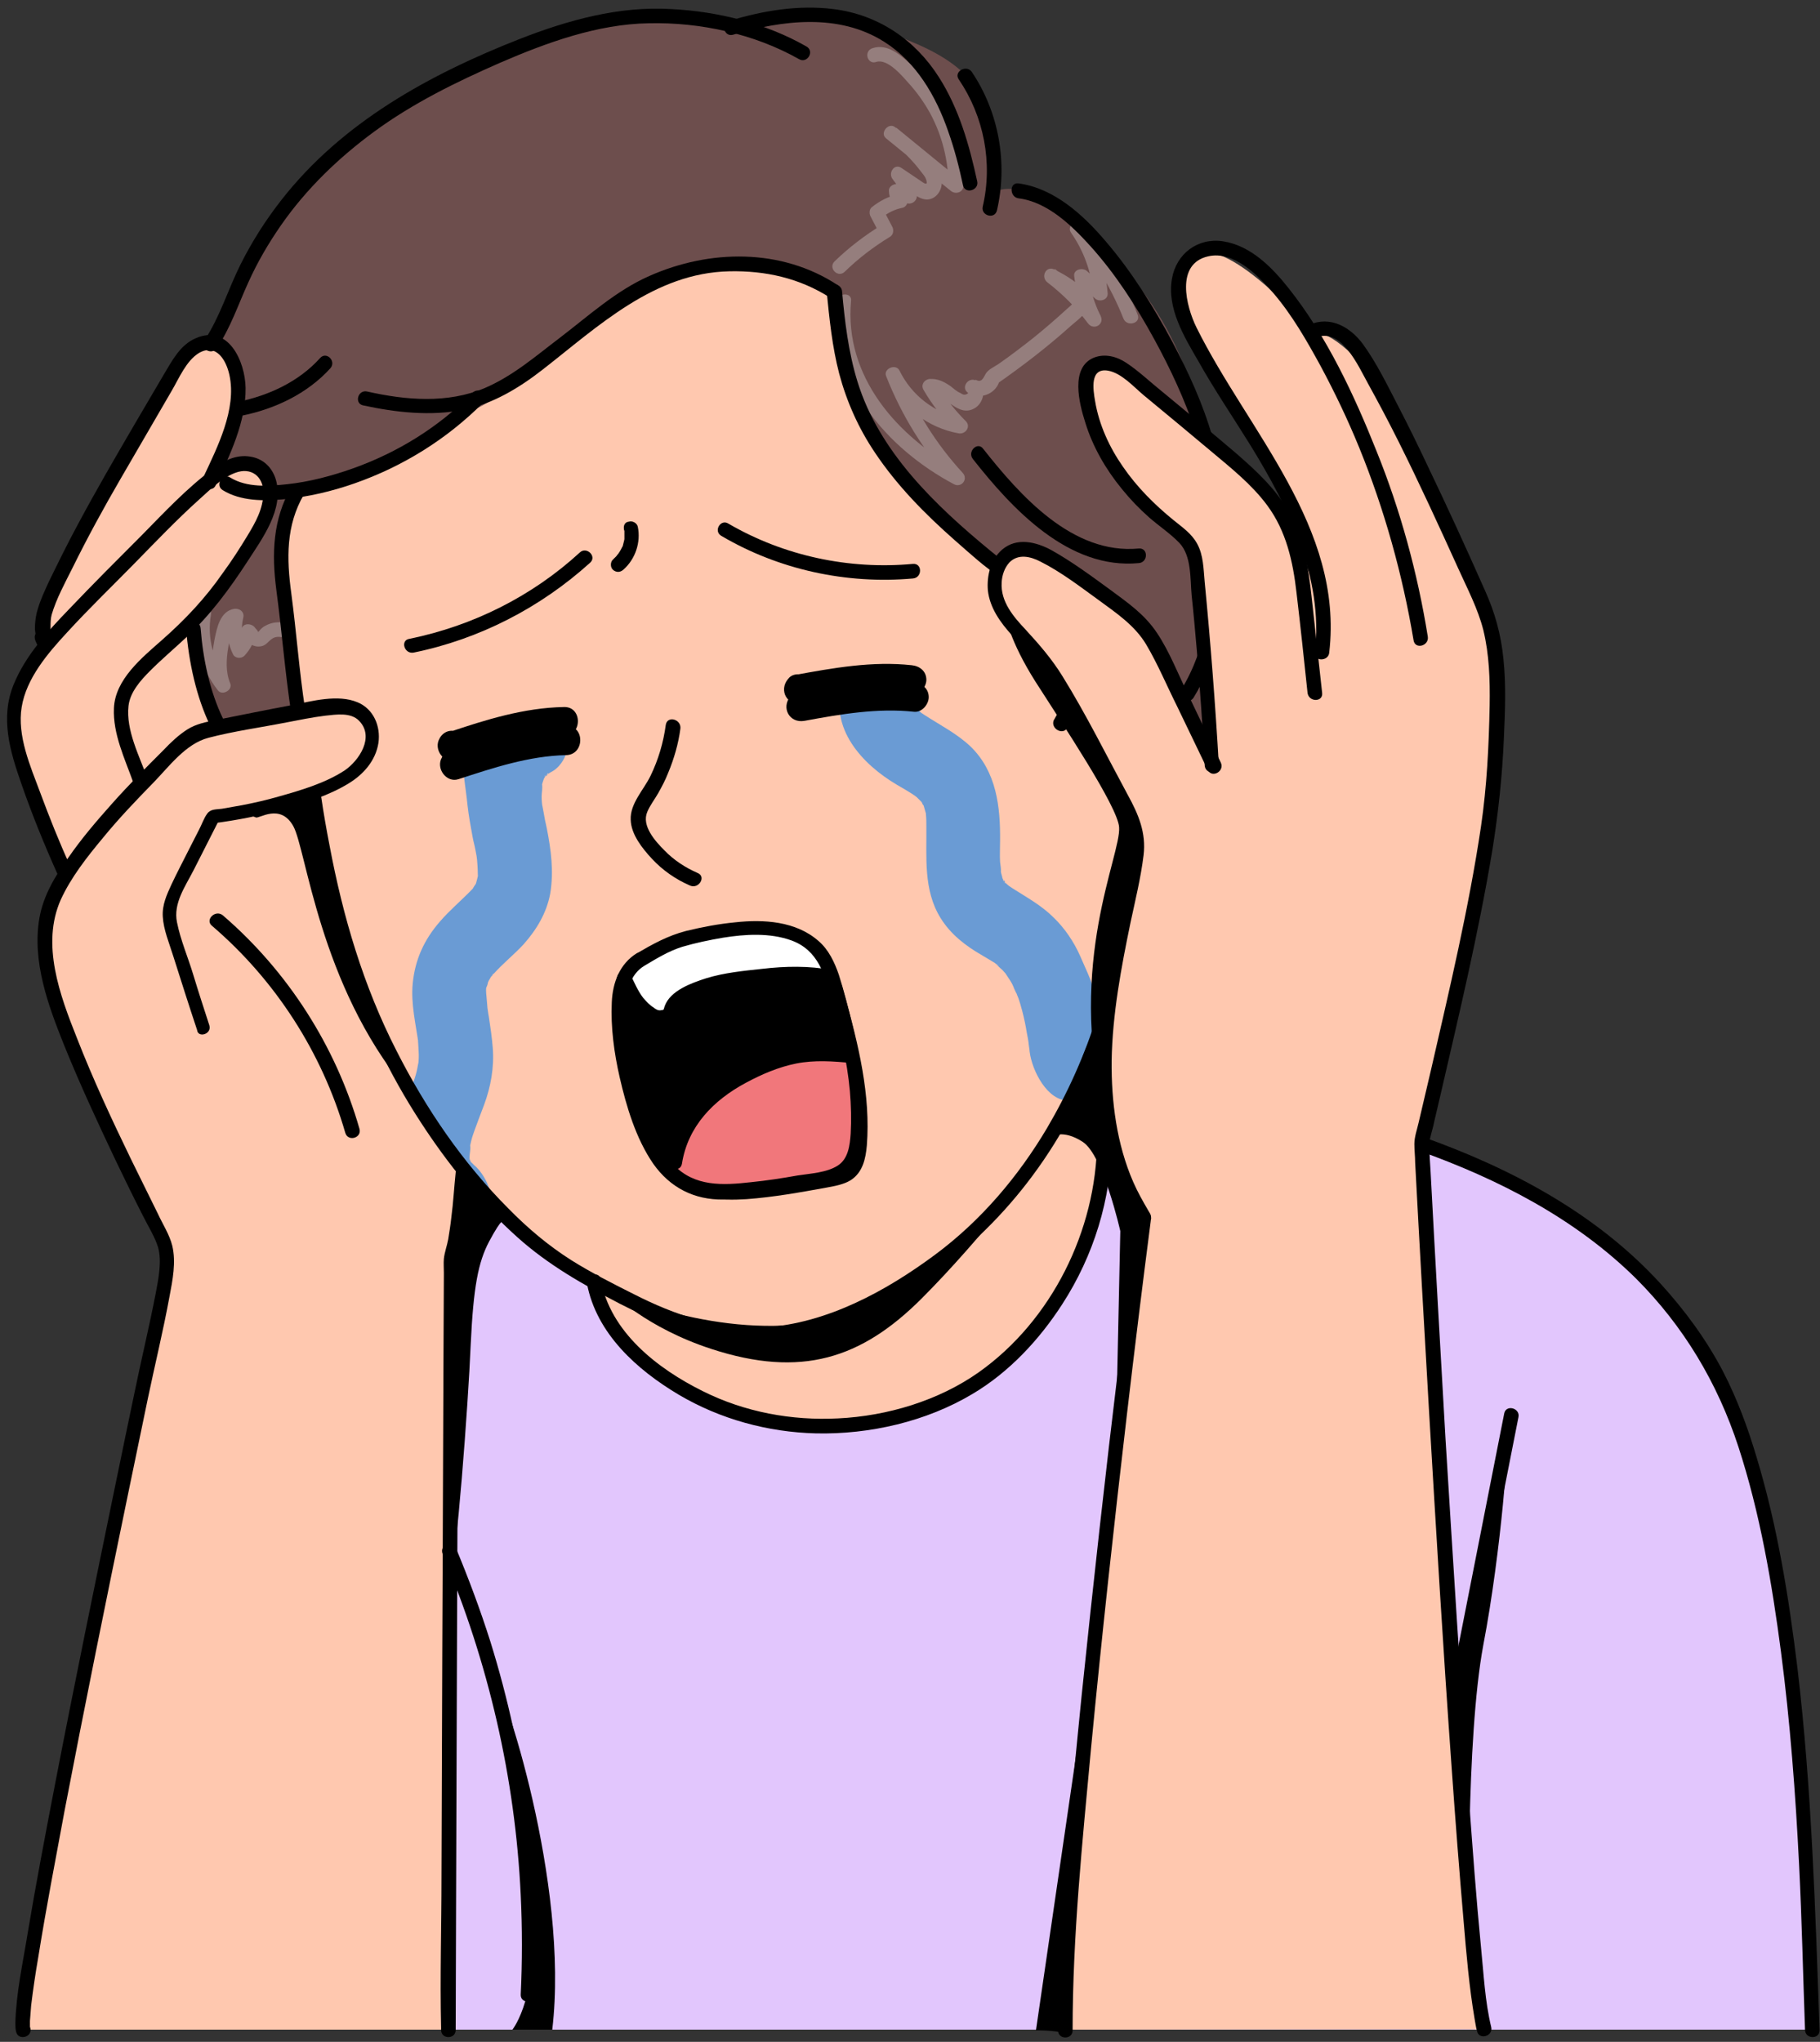 <?xml version="1.0" encoding="UTF-8"?>
<!DOCTYPE svg PUBLIC '-//W3C//DTD SVG 1.0//EN'
          'http://www.w3.org/TR/2001/REC-SVG-20010904/DTD/svg10.dtd'>
<svg height="517.8" preserveAspectRatio="xMidYMid meet" version="1.0" viewBox="-1.7 -1.9 461.7 517.8" width="461.7" xmlns="http://www.w3.org/2000/svg" xmlns:xlink="http://www.w3.org/1999/xlink" zoomAndPan="magnify"
><rect x="-1.7" y="-1.9" width="461.7" height="517.8" fill="#333333" stroke="none"/><g id="change1_1"
  ><path d="M14.1,512.8c0,0,28.2-182.3,61.4-213.7c33.2-31.4,257.2-17.2,292.7-7.3c35.5,9.8,63.8,49.5,67.8,59.2 c4,9.7,11,29.3,16.5,70.3c5.6,41,5.6,91.5,5.6,91.5L14.1,512.8L14.1,512.8z" fill="#e2c6fd"
  /></g
  ><g id="change2_1"
  ><path d="M78,210.2c0,0-20.5,4.2-30.6-33.5c0,0-6-70.7-3.8-74.1L36.5,99c0,0,16.5-9.1,20.7-24.3 c4.2-15.3,19.8-38.6,56.2-57.3c36.4-18.7,56.9-17.9,71.5-12.5c0,0,13.6-6.8,34.8,0.2c21.1,7,33.3,13.5,31.5,41.5 c0,0,6.5-4.3,22.6,10.1s30.7,32.6,32.6,74.6c1.8,41.9-3.5,66.9-3.5,66.9S129.8,269.5,78,210.2L78,210.2z" fill="#6d4e4d"
  /></g
  ><g id="change3_1"
  ><path d="M3.9,512.8c0,0,24.9-137.2,25-137s12.2-51,11.3-60.2s-20.8-44.8-22.8-49.8s-10.7-23-7.8-32.6s4.9-13,4.9-13 s-9.6-21.1-11.2-30.7c-1.6-9.6,0.3-20.5,6.6-27.6c0,0-3.9-2,1.8-13.5s30.5-52.8,30.5-52.8S46,84.1,52,84.9s9.9,13.4,6.7,19.7 c-3.2,6.3-7,15.8-7,15.8s8.3-6.1,10.5-4.8s7.9,4,2.6,15.1s-19.2,27.7-19.2,27.7l7.8,24.1c0,0,18.5-5.4,28.7-5.2 c10.2,0.2,13.1,3.7,8.8,12.1s-15.4,10.2-15.4,10.2s9.7,43.3,15.4,53.9s24.8,41.9,24.8,41.9s2,10.8-3,21.8l-0.6,195.6H3.9z" fill="#ffc8af"
  /></g
  ><g
  ><g id="change3_3"
    ><path d="M73.8,122.5c-1.9,0.2-5.3,8.8-3.2,27.5s12,80,23.1,108.2c11.1,28.2,34.4,55.4,56.8,65.5c0,0,0.7,26.4,50.7,36 s76.6-46.5,77-64.4c0.5-17.9,0.5-33.7,0.5-33.7l3.6-16.6c0,0,19.4-15.2,21.7-34.9c2.3-19.8,2.3-33.7-12.8-39.2s-12.7-3.6-12.7-3.6 s-6.8-14.5-30.5-28.2s-33.9-40.9-35.3-48.1c-1.4-7.2-2.8-19.1-2.8-19.1s-27.4-21.5-63.6,9.5s-30.7,18.7-30.7,18.7 S105.7,118.3,73.8,122.5L73.8,122.5z" fill="#ffc8af"
    /></g
    ><g id="change4_1"
    ><path d="M122.6,184.1c-9,4.3-6.6,9-5.7,18.2c0.3,2.7,0.8,5.4,1.3,8.1c0.2,1.1,0.5,2.1,0.7,3.2c0.1,0.5,0.2,1.1,0.3,1.6 c0.1,0.7,0.3,2.4,0.1,0.7c0.1,1.2,0.2,2.4,0.2,3.6c0,0.6,0.1,2.3,0.1,0.2c0,0.4-0.2,1.1-0.3,1.5s-0.3,1.2-0.5,1.5 c1-1.3,0.4-0.9,0.1-0.3c-0.2,0.3-0.5,0.7-0.7,1.1c-0.9,1.7,1.1-1.2-0.1,0.1c-2.7,2.8-5.7,5.3-8.2,8.2c-4,4.6-6.3,9.6-6.9,15.7 c-0.5,5.2,0.8,10.4,1.5,15.5c-0.3-2-0.1-0.5-0.1-0.1c0,0.6,0.1,1.3,0.1,1.9c0.1,1.2,0,2.3-0.1,3.5c0.2-2-0.2,0.8-0.4,1.5 c-0.3,1.3-0.8,2.6-1.2,3.8c-2,5.3,3.3,7,5.9,12.2c1.6,3.2,4.7,7.6,9.6,11.7c3.7,3.1,1.2-0.4,4.1,4.1c1.4,2.2,0.1-4.8-3.9-8.1 c-0.3-0.3-0.6-0.6-0.9-0.9c-1.3-1.1,0.4,0.2,0.3,0.4c0-0.1-0.7-1-0.6-1.1c0.1-0.1,0.6,1.9,0.3,0.5c0,0.1-0.4-1.2-0.3-1.2 c0,0,0.1,2,0.1,0.5c0-0.8,0.4-2.7,0.1-3.3c0.1,0.2-0.4,2.2,0,0.5c0.1-0.4,0.2-0.9,0.3-1.3c0.2-1,0.6-2,0.9-2.9 c0.8-2.2,1.6-4.3,2.4-6.4c1.7-4.6,2.6-9.5,2.2-14.5c-0.2-2.6-0.6-5.3-1-7.9c-0.2-1-0.3-2.1-0.5-3.1c0.3,2,0.1,0.6,0.1,0.2 c-0.1-0.8-0.1-1.5-0.2-2.3s-0.2-2.3,0.1-3c-0.1,0.1-0.6,2.1,0.1,0.3c0.1-0.2,0.3-1.4,0.4-1.4c0.1,0-1.1,1.9-0.1,0.4 c0.2-0.4,0.4-0.7,0.6-1.1c0.2-0.3,0.6-0.8,0.7-1c-0.2,0.8-1,1.2,0,0.2c2.4-2.7,5.2-4.9,7.6-7.5c3.3-3.7,5.9-8,6.8-13 c0.9-5.6,0.2-10.9-0.9-16.5c-0.3-1.3-0.6-2.7-0.8-4c-0.1-0.5-0.2-1.1-0.3-1.6c-0.4-1.7,0.1,1.6,0,0.4c-0.1-0.9-0.2-1.9-0.2-2.8 c0-1,0.3-2.2,0.1-3.1c0,0.3-0.4,2.2-0.1,0.6c0.1-0.5,0.2-1,0.4-1.5c0.1-0.4,0.3-0.8,0.4-1.1c0.2-1-1,1.7-0.1,0.4 c-0.1,0.1,0.6-1,0.6-1c0,0-1.4,1.8,0,0.1c0.9-1,0,0.8-0.6,0.4c0.1,0,1.4-0.8,1.5-0.9c4.4-2.1,5.9-8.7,3.3-12.7 C138,176.5,127.3,181.9,122.6,184.1L122.6,184.1L122.6,184.1z" fill="#6a9bd4"
    /></g
    ><g id="change4_2"
    ><path d="M212,171.7c-3.4,11.1,5,20.2,13.8,25.4c1.6,0.9,3.1,1.8,4.6,2.8c0.3,0.2,1.4,1.2,0.5,0.3s0,0,0.1,0.2 c0.3,0.3,0.7,0.7,1,1c1.4,1.4-0.7-1.3,0.2,0.3c0.1,0.3,0.3,0.6,0.5,0.8c0.7,1-0.5-1.7-0.2-0.5c0.2,0.7,0.4,1.4,0.6,2.1 c0-0.1,0.3,1.2,0.2,1.2c0.1-0.1-0.2-2-0.1-0.6c0.1,1,0.1,2,0.1,2.9c0.1,7.9-0.8,16.2,3.6,23.3c2.6,4.2,6.4,7.1,10.6,9.5 c0.8,0.5,1.7,1,2.5,1.5c0.4,0.2,0.8,0.5,1.2,0.8c1.2,0.8-0.3,0-0.3-0.2c0,0.1,1.6,1.5,1.7,1.6c0.3,0.3,0.6,0.7,0.9,1 c0.8,0.8-1-1.5-0.1-0.1c0.5,0.8,1.1,1.6,1.6,2.5c0.4,0.7,0.8,2.1,1.3,2.7c-0.2-0.2-0.7-2-0.2-0.4c0.1,0.4,0.3,0.8,0.5,1.3 c0.4,1.1,0.7,2.2,1,3.3c0.5,1.9,0.9,3.8,1.2,5.7c0.2,1,0.4,2,0.5,3.1c0.1,0.5,0.1,0.9,0.2,1.4c0.3,2-0.2-1.9,0,0.2 c0.6,4.8,4.5,12.6,10,12.4c4.5-0.2,7.9-16.4,7.2-21.6c-1.1-8.4-1-7.3-4.4-15.1c-1.6-3.6-3.9-7-6.7-9.7c-3.1-3.1-6.8-5.1-10.4-7.4 c-0.3-0.2-0.6-0.4-0.9-0.6s-1.3-1.2-0.5-0.3c1.1,1.1-1-1.2-1.1-1.2c0.6-0.2,0.9,1.6,0.4,0.4c0,0.1-0.6-1.1-0.6-1.1 c0.1-0.1,0.7,2.3,0.2,0.5c-0.1-0.5-0.3-1-0.4-1.5c-0.1-0.4-0.2-0.8-0.2-1.2c-0.2-1,0.1,0.9,0.1,0.9c0.1-0.7-0.1-1.8-0.2-2.6 c-0.1-1.8,0-3.5,0-5.3c0.1-8.7-0.9-17.6-7.5-24c-3.5-3.3-7.7-5.4-11.7-8c-0.4-0.3-0.8-0.5-1.2-0.8c1,0.7,0.6,0.5-0.1-0.2 c-0.3-0.3-0.5-0.5-0.8-0.8c-1.6-1.5,0.7,1.4-0.4-0.4c-0.2-0.3-0.3-0.6-0.5-0.9c-0.3-0.6-0.2-0.4,0.2,0.6l-0.2-0.7l-0.1-0.7l0.2,1.1 c-0.2-1.8-0.5,1.7,0.1-0.2c1.4-4.6-0.8-4.7-5.6-5.8C219.3,169.8,213.6,166.8,212,171.7L212,171.7L212,171.7z" fill="#6a9bd4"
    /></g
  ></g
  ><g id="change5_2" opacity=".27"
  ><path d="M210.6,74.6c-1.9,20.4,12.6,37.2,29.7,46.3c1.9,1,3.7-1.3,2.2-2.9c-6.8-7.4-12.1-15.9-15.7-25.2l-3.4,1.4 c3.5,7.2,10.3,12.4,18.1,13.8c1.7,0.3,3.2-1.7,1.8-3.1c-2.9-2.9-5.3-6-7.4-9.5c-0.5,0.9-1.1,1.9-1.6,2.8c4-0.3,7.1,6.3,11.6,3.2 c2.2-1.6,2.7-5.4,0-6.8c-2.1-1-4,2-1.9,3.2c3.1,1.8,7.1,0.1,7.9-3.3l-0.9,1.1c6.6-4.6,13-9.5,19-14.9c2.2-1.9,5.8-4.3,4.1-7.6 c-1.4-2.9-5.4-5.2-8.2-6.6c-2.2-1.2-3.7,1.8-1.9,3.2c3.9,3,7.4,6.5,10.3,10.4c1.4,1.9,4.3,0.3,3.2-1.9c-1.6-3.2-2.6-6.5-3-10 c-1.1,0.4-2.1,0.9-3.2,1.3c1.6,1.4,3.2,2.8,4.8,4.3c1.1,1,3.3,0.4,3.2-1.3c-0.5-6.2-2.5-12.1-6.1-17.2c-1,0.8-2,1.5-2.9,2.2 c5.5,6.3,9.9,13.6,13,21.4c0.9,2.2,4.5,1.2,3.6-1c-3.3-8.4-8-16.2-14-23c-1.4-1.6-4.1,0.5-2.9,2.2c3.2,4.6,5.1,9.8,5.6,15.3 c1.1-0.4,2.1-0.9,3.2-1.3c-1.6-1.4-3.2-2.8-4.8-4.3c-1.1-0.9-3.4-0.4-3.2,1.3c0.5,4.2,1.6,8.1,3.5,11.9c1.1-0.6,2.1-1.2,3.2-1.9 c-3.3-4.5-7.2-8.4-11.6-11.8c-0.6,1.1-1.2,2.1-1.9,3.2c1.6,0.9,3.2,1.8,4.6,3c0.4,0.4,2.1,1.4,2.1,2c0,0.6-1.5,1.7-1.8,2 c-2.6,2.4-5.4,4.8-8.1,7c-2.9,2.3-5.9,4.6-8.9,6.7c-1.1,0.8-2.8,1.5-3.5,2.6c-0.6,1-1,2.5-2.6,1.6c-0.6,1.1-1.2,2.1-1.9,3.2 c0.1-0.2,0.1-0.1-0.1,0.3c-0.6,0.4-1.1,0.4-1.8-0.1c-1-0.4-1.8-1.2-2.6-1.8c-1.6-1.1-3.2-1.9-5.2-1.8c-1.4,0.1-2.4,1.5-1.6,2.8 c2.2,3.8,4.9,7.2,8,10.3l1.8-3.1c-7-1.3-12.8-5.8-15.9-12.1c-0.9-1.9-4.2-0.5-3.4,1.4c3.9,9.9,9.5,19,16.7,26.9l2.2-2.9 c-16-8.5-29.6-23.9-27.8-43.1C214.5,72.2,210.8,72.2,210.6,74.6L210.6,74.6L210.6,74.6z" fill="#fff"
  /></g
  ><g id="change5_4" opacity=".27"
  ><path d="M50.8,154.9l-0.6,0.6l-1.8-2.4c-1.2,7.2,0.7,14.4,5.2,20.1c1.1,1.4,3.8-0.1,3.1-1.8c-1.2-2.9-1-6.1-0.5-9.1 c0.2-1.4,0.5-2.8,0.9-4.2c0.3-0.9,0.6-1.7,1.6-1.9l-2.3-2.3c-0.9,3.4-0.5,7,1,10.1c0.5,1.1,2.1,1.2,2.9,0.4 c1.5-1.6,2.5-3.5,2.8-5.6c-1.1,0.1-2.3,0.3-3.4,0.4c1.1,1.7,2.9,3.4,5.2,2.7c1-0.3,1.5-1.2,2.4-1.8c0.7-0.5,1.6-0.6,2.5-0.4 c2.3,0.5,3.3-3.1,1-3.6c-1.8-0.4-3.6-0.2-5.2,0.7c-0.4,0.2-0.8,0.5-1.2,0.9c-0.2,0.2-0.5,0.7-0.7,0.7c0.4-0.1,0.1,0.1,0-0.2 c-0.1-0.3-0.5-0.6-0.7-0.9c-0.8-1.2-3.2-1.3-3.4,0.4c-0.2,1.5-0.8,2.8-1.8,4c1,0.1,2,0.2,2.9,0.4c-1.1-2.3-1.3-4.8-0.7-7.3 c0.4-1.5-0.9-2.5-2.3-2.3c-3.6,0.6-4.4,4.9-5,7.9c-0.7,3.9-1.2,8.1,0.3,11.9c1-0.6,2.1-1.2,3.1-1.8c-3.7-4.5-5.3-10.7-4.3-16.4 c0.2-1.3-0.5-2.2-1.8-2.4c-1.4-0.1-2.6,0.9-3,2.2C46.5,156.2,50.1,157.2,50.8,154.9L50.8,154.9L50.8,154.9z" fill="#fff"
  /></g
  ><g id="change5_1" opacity=".27"
  ><path d="M220.6,13.8c2.9-0.9,6.6,3.6,8.3,5.5c2.1,2.3,3.9,4.9,5.4,7.6c3,5.6,4.6,11.9,4.6,18.3 c1.1-0.4,2.1-0.9,3.2-1.3c-5.5-4.5-10.9-8.9-16.4-13.4l-2.2,2.9c3.2,2.3,6.1,5.1,8.5,8.3c0.4,0.5,1,1.2,1.2,1.8 c0.6,1.7-0.2,1.3-1.3,0.5c-1.6-1.1-3.3-2.2-4.9-3.3c-1.9-1.3-3.5,1.4-2.2,2.9c1.2,1.5,2,3,2.6,4.8l2.7-2.1 c-1.2-0.8-2.5-1.3-3.9-1.5c-1.1-0.2-2.5,0.5-2.4,1.8c0.1,1.6,0.6,2.6,1.7,3.8l0.8-3.1c-2.6,0.6-4.8,1.7-6.9,3.4 c-0.6,0.5-0.6,1.6-0.3,2.2c0.8,1.5,1.6,3.1,2.4,4.6l0.7-2.5c-4.4,2.7-8.5,5.8-12.2,9.4c-1.7,1.7,0.9,4.3,2.6,2.6 c3.5-3.4,7.3-6.3,11.4-8.8c0.9-0.5,1.1-1.6,0.7-2.5c-0.8-1.5-1.6-3.1-2.4-4.6l-0.3,2.2c1.6-1.3,3.3-2.1,5.2-2.5 c1.4-0.3,1.8-2.2,0.8-3.1l-0.6-1.1c-0.8,0.6-1.6,1.2-2.4,1.8c1.1,0.2,2.1,0.5,3.1,1.1c1.3,0.8,3.2-0.6,2.7-2.1 c-0.8-2.4-1.9-4.5-3.5-6.4L225,44c1.5,1,3.1,2,4.6,3c1.2,0.8,2.4,1.7,3.9,1.7c2.3-0.1,3.8-2.3,3.7-4.5c-0.2-2.8-2.6-5.2-4.4-7.2 c-2.2-2.5-4.8-4.7-7.5-6.7c-1.7-1.2-3.9,1.6-2.2,2.9c5.5,4.5,10.9,8.9,16.4,13.3c1.2,1,3.2,0.4,3.2-1.3c0-7.8-2.1-15.4-6.2-22 c-2-3.2-4.4-6.2-7.2-8.8c-2.6-2.4-5.9-5.3-9.6-4.1C217.3,11,218.3,14.6,220.6,13.8L220.6,13.8L220.6,13.8z" fill="#fff"
  /></g
  ><g id="change6_1"
  ><path d="M261.1,513l15.9-108.9c0,0-6.5,111.8-7.5,110.3S261.1,513,261.1,513L261.1,513z"
  /></g
  ><g id="change6_2"
  ><path d="M253.4,154.4c0,0,1,6.2,7.6,16.6c6.7,10.5,20.9,31.7,21.2,36.9c0.5,7.1-13.2,34.2-3.9,72c0,0-0.7-43.4,8.8-68 c0,0-0.9-8.1-7.4-16.5c-6.5-8.5-15.9-28.9-15.9-28.9L253.4,154.4L253.4,154.4z"
  /></g
  ><g id="change6_3"
  ><path d="M82.2,224.2c-4.2-14-4-24.5-4-24.5l-18.5,4.3l3.5,1.4c0.8,0.4,6.2-3.7,9.5,2.2s6.6,40.1,28.5,66.6 C101.2,274.2,86.4,238.1,82.2,224.2L82.2,224.2z"
  /></g
  ><g id="change6_4"
  ><path d="M123.6,423.9c2,0.4,19.2,51.7,14.8,88.9h-10.1c0,0,7.3-9.1,4.3-30.9C129.7,460.1,123.6,423.9,123.6,423.9z"
  /></g
  ><g id="change6_5"
  ><path d="M366.8,435.6c0,0,12-64.5,13.3-69.7s-0.9,25.3-5.5,49.3c-4.5,24-3.6,73-3.6,73L366.8,435.6L366.8,435.6z"
  /></g
  ><g id="change6_6"
  ><path d="M153.6,326c0,0,8.6,8.8,25.2,14.2c22.7,7.4,38,2.5,53.3-12.8s30.2-35.1,30.2-35.1s-15.5,24.9-41,36.4S167.6,331.4,153.6,326 L153.6,326z"
  /></g
  ><g id="change6_7"
  ><path d="M112.6,396.4c1.4-1,4.5-42.4,5.1-57.2c0.7-14.8,1.9-21,4.7-26.3c3.5-6.5,3.5-4.9,3.5-4.9l-9.9-14.6c0,0-3.3,17.8-3.3,23.8 L112.6,396.4L112.6,396.4z"
  /></g
  ><g id="change6_8"
  ><path d="M273.8,263.9l-8.8,22.5c0,0,2.8-2.1,8,1.3c5.2,3.4,9.5,22.6,9.5,22.6l-1.2,55.9l7.3-59.6c0,0-9.2-16.9-10.1-32.2 s0.2-20.9,0.2-20.9L273.8,263.9L273.8,263.9z"
  /></g
  ><g
  ><g id="change6_25"
    ><path d="M269.1,182.6c3.9-7.4,12.1-12.6,20.6-9.5c8.4,3,11.3,14.4,12.5,22.3c2.7,17.6-4.6,35.6-18.6,46.5c-1.4,1.1-3.7,2-4.3,3.7 c-0.2,0.6-0.3,1.2-0.4,1.8c-0.6,2.8-1.4,5.6-2.3,8.3c-3.1,9.9-7.4,19.5-12.7,28.5c-7.3,12.3-16.8,23.5-28.4,32.1 c-12.4,9.2-27.4,17.4-43.1,18.4c-11.8,0.7-22.9-3.1-33.3-8.4c-5.4-2.7-10.9-5.5-16-8.7c-5.8-3.7-11-8.1-15.8-13 c-11.6-11.6-21-25.4-28.4-40c-8.4-16.4-13.6-34-17-52.1c-0.8-4.1-1.5-8.1-2.1-12.2c-0.3-2.4-3.9-1.4-3.6,1 c4.1,28.9,12.8,56.9,28.9,81.5c6.9,10.6,15,20.6,24.5,29.1c7.8,7,16.7,12,25.9,16.8c8.4,4.3,17.2,8,26.6,9.3 c10.8,1.5,21.6-0.7,31.6-4.9c23.1-9.7,41.9-27.1,54.3-48.7c4.4-7.6,8-15.7,10.9-24c1.4-4.2,3.3-8.9,3.8-13.3c0-0.2,0.1-0.4,0.1-0.7 l-0.9,1.1c13.4-8.9,22.4-23.3,24-39.3c0.9-8.6-0.4-17.5-3.6-25.5c-3-7.5-8-13.4-16.5-14.1c-8.6-0.8-16.3,4.8-20.2,12.2 C264.8,182.9,268,184.7,269.1,182.6L269.1,182.6L269.1,182.6z"
    /></g
    ><g id="change6_26"
    ><path d="M75.7,178c-1.5-9.8-2.2-19.6-3.5-29.4c-1.2-8.8-1.4-17.2,3.2-25.1c1.2-2.1-2-3.9-3.2-1.9c-4.7,8.2-5,16.9-3.8,26.1 c1.4,10.4,2.2,20.9,3.8,31.4C72.5,181.4,76.1,180.4,75.7,178L75.7,178L75.7,178z"
    /></g
    ><g id="change6_27"
    ><path d="M54.8,122.4c4.5,2.8,10.5,2.8,15.6,2.3c6.1-0.6,12.1-2,17.8-4c12.3-4.3,23.4-11.2,32.6-20.4c1.7-1.7-0.9-4.3-2.6-2.6 c-8.6,8.7-18.9,15.1-30.4,19.2c-5.4,1.9-11,3.4-16.7,4c-4.6,0.5-10.2,0.9-14.4-1.7C54.7,117.9,52.8,121.2,54.8,122.4L54.8,122.4 L54.8,122.4z"
    /></g
    ><g id="change6_28"
    ><path d="M90.4,100.9c8.3,1.8,17.2,2.8,25.6,1.1c7.4-1.5,14.1-5.6,20-10.2c14.1-11,28.3-24.5,47.3-24.9c9.1-0.2,17.8,1.7,25.6,6.7 c2,1.3,3.9-1.9,1.9-3.2c-14.3-9.4-32.5-9.1-47.8-2.3c-8.4,3.7-15.4,10.1-22.6,15.6c-6.2,4.7-11.9,9.7-19.1,12.8 c-9.5,4-20,3.1-29.8,0.9C89.1,96.8,88.1,100.4,90.4,100.9C90.5,100.9,90.5,100.9,90.4,100.9z"
    /></g
    ><g id="change6_29"
    ><path d="M208,71.9c0.7,7,1.4,14.1,3.2,21c1.9,7.1,4.9,13.8,9,19.9c5.6,8.4,12.7,15.6,20.3,22.3c3.8,3.3,7.6,6.9,11.9,9.6 c2.6,1.7,5.5,3,8.3,4.4c3.4,1.8,6.5,3.9,9.1,6.8c4,4.4,6.4,10,8.4,15.5c0.8,2.2,4.4,1.3,3.6-1c-3-8.6-7.2-16.8-14.9-22 c-2.5-1.7-5.2-3-7.9-4.4c-3.4-1.7-6.4-3.7-9.3-6.1c-14.1-11.6-28.4-25.2-33.9-43.1c-2.3-7.5-3.2-15.2-3.9-23 C211.5,69.6,207.8,69.6,208,71.9L208,71.9L208,71.9z"
    /></g
    ><g id="change6_30"
    ><path d="M59.7,103.5c8.4-1.7,16.6-5.6,22.4-12c1.6-1.8-1-4.4-2.6-2.6c-5.4,6-13,9.5-20.8,11.1C56.4,100.4,57.4,104,59.7,103.5 L59.7,103.5L59.7,103.5z"
    /></g
    ><g id="change6_31"
    ><path d="M202.9,9.9c-10.3-5.9-22.5-8.9-34.3-9.5c-13.3-0.8-26.2,2.8-38.5,7.6c-22.9,9-45,21.1-60.4,40.8c-4,5.1-7.5,10.6-10.4,16.4 c-3.2,6.4-5.2,13.3-9.2,19.3c-1.3,2,1.9,3.8,3.2,1.9c3.5-5.2,5.4-11,8-16.7c2.3-5.1,5.1-9.9,8.3-14.5c6.4-9.2,14.6-17.1,23.6-23.7 C103,24.3,114,18.9,125.2,14c11.8-5.1,24.7-9.8,37.7-10c13-0.3,26.8,2.7,38.1,9.1C203.1,14.3,205,11.1,202.9,9.9 C202.9,9.9,202.9,9.9,202.9,9.9z"
    /></g
    ><g id="change6_32"
    ><path d="M184.3,6.9c12.4-3.7,26.8-5.5,38.3,1.8c8.1,5.1,13.1,13.7,16.2,22.6c1.6,4.5,2.8,9.1,3.8,13.8c0.5,2.3,4.1,1.3,3.6-1 c-2-9.2-4.6-18.4-9.7-26.4C230.4,8.1,221,1.8,209.7,0.4c-8.9-1.1-17.9,0.4-26.4,3C181,4,182,7.6,184.3,6.9L184.3,6.9L184.3,6.9z"
    /></g
    ><g id="change6_33"
    ><path d="M241.5,18.2c6.4,9.4,8.7,21.2,6.1,32.3c-0.5,2.3,3,3.3,3.6,1c2.8-12,0.5-25-6.4-35.2C243.4,14.4,240.2,16.3,241.5,18.2 L241.5,18.2L241.5,18.2z"
    /></g
    ><g id="change6_34"
    ><path d="M256.7,48.4c7.3,0.9,13.5,6.9,18.2,12.1c6.4,7.1,11.6,15.2,16.2,23.6c4.1,7.5,7.8,15.4,10.5,23.6c3,9.3,4.2,19.4,4.4,29.1 c0.2,12.4-1.5,25.6-8.1,36.3c-1.2,2,2,3.9,3.2,1.9c6.1-9.9,8.2-21.7,8.6-33.2c0.3-10.9-0.8-22.3-3.8-32.8 c-2.4-8.4-6.1-16.5-10.2-24.2c-4.8-9-10.3-17.8-16.9-25.5c-5.7-6.7-13.1-13.5-22.2-14.7C254.3,44.4,254.4,48.1,256.7,48.4 L256.7,48.4L256.7,48.4z"
    /></g
    ><g id="change6_35"
    ><path d="M245.1,114.5c10,12.7,24.3,28.1,42.1,26.4c2.4-0.2,2.4-3.9,0-3.7c-16.8,1.6-30.1-13.4-39.5-25.3 C246.3,110,243.6,112.6,245.1,114.5C245.1,114.5,245.1,114.5,245.1,114.5z"
    /></g
    ><g
    ><g id="change6_14"
      ><path d="M167.2,181.9c-0.6,4.5-1.9,8.9-3.9,13c-1.7,3.5-5.2,7-5,11.1c0.1,3.7,2.9,7.2,5.4,9.9c2.7,2.9,6,5.2,9.7,6.8 c2.2,0.9,4.1-2.3,1.9-3.2c-3.2-1.4-6.1-3.3-8.5-5.8c-2.3-2.3-5.8-6.2-4.3-9.7c0.7-1.7,1.9-3.2,2.8-4.8s1.8-3.3,2.5-5.1 c1.5-3.6,2.6-7.4,3.1-11.2C171.2,180.5,167.6,179.5,167.2,181.9L167.2,181.9L167.2,181.9z"
      /></g
      ><g
      ><g id="change6_20"
        ><path d="M212.5,250.3c-1-3.5-2.1-7.2-5-10.1c-6.1-5.8-16.7-5.4-25.2-3.9c-4.4,0.8-8.9,1.7-12.8,3.4c-2.3,1-4.2,2.4-6.2,3.6v0 c-6.2,3.6-8.3,8.8-8.3,8.8c0,10.7,5.1,25.2,9.6,35.6c2.4,5.6,6.2,11.7,12.9,13.8c3.3,1,6.8,0.9,10.2,0.7 c6.8-0.5,13.5-1.7,20.1-2.9c2.2-0.4,4.5-0.8,6.3-1.9c3.1-2,3.8-5.5,4.1-8.8C219.2,275.9,216.1,263,212.5,250.3z"
        /></g
        ><g id="change7_1"
        ><path d="M214,267.5c-3.5-4.4-19.1-3.3-32.3,6.6c-13.2,10-13,21.7-13,21.7l0,0c6.5,10,30.6,2.9,40.6,0.3 C219.2,293.5,215.7,269.6,214,267.5z" fill="#f1777b"
        /></g
        ><g id="change5_3"
        ><path d="M156.7,246.1c0,0,3.5,12.4,9.2,10.2c5.7-2.2,2-4.1,7.2-6.4s22.9-4.8,28.8-4.4c5.9,0.4,7.6,0.7,7.6,0.7 s-0.6-9.7-15.7-12.6C178.6,230.8,160.4,239.2,156.7,246.1L156.7,246.1z" fill="#fff"
        /></g
        ><g id="change6_21"
        ><path d="M161.8,243c3.2-1.9,6.1-3.7,9.6-4.8c3.4-1,6.8-1.7,10.3-2.3c5.6-0.9,11.9-1.3,17.4,0.7c6.8,2.5,8.5,8.8,10.2,15.2 c2,7.5,3.9,15.2,4.6,23c0.3,3.6,0.4,7.2,0.2,10.8c-0.2,2.9-0.6,6.4-3.3,8.1c-2.8,1.8-7,2-10.2,2.5c-3.9,0.7-7.8,1.3-11.8,1.7 c-7.1,0.8-14.3,1.2-19.6-4.4c-4.4-4.6-6.6-11.1-8.4-17c-2.3-7.5-3.4-15.1-3.5-22.9C157.1,249.6,158.1,245.2,161.8,243 c2-1.2,0.2-4.4-1.9-3.2c-4.4,2.7-6.2,7.5-6.4,12.5c-0.3,6.3,0.6,12.9,2,19c1.7,7.4,4.1,15.5,8.5,21.9c4.3,6.1,10.4,9.2,17.8,9.1 c8.6-0.1,17.5-1.7,25.9-3.5c3.4-0.7,6.4-2.1,8.1-5.2c1.6-2.9,1.8-6.4,1.9-9.6c0.4-8.8-1.2-17.6-3.2-26.1c-1-4.2-2.1-8.5-3.4-12.6 c-1.1-3.2-2.6-6.4-5.2-8.6c-5.7-5-13.9-5.5-21.1-4.7c-4.2,0.4-8.4,1.2-12.5,2.2c-4.6,1.2-8.4,3.3-12.5,5.7 C157.8,241,159.7,244.2,161.8,243L161.8,243z"
        /></g
        ><g id="change6_22"
        ><path d="M171.3,293.2c1.5-9.5,8-16.1,16.2-20.5c4.1-2.2,8.3-4,12.8-4.9s9.4-0.6,14.1-0.1c2.4,0.3,2.4-3.5,0-3.7 c-5-0.5-10.1-0.7-15.1,0.2s-9.9,3.1-14.4,5.6c-8.7,4.8-15.6,12.3-17.2,22.3C167.4,294.6,170.9,295.6,171.3,293.2L171.3,293.2 L171.3,293.2z"
        /></g
        ><g id="change6_23"
        ><path d="M209.4,244.1c-5.9-1.1-11.8-1-17.8-0.3c-4.7,0.5-9.7,1-14.2,2.4c-3.7,1.2-9.1,3.1-10.5,7.1c-0.3,0.8,0,0.9-1,1 c-0.7,0.1-1.3-0.3-1.8-0.7c-1-0.6-1.8-1.5-2.6-2.4c-1.4-1.8-2.3-4-3.3-6c-1-2.2-4.2-0.3-3.2,1.9c1.9,4.1,4.1,8.4,8.4,10.4 c1.9,0.9,4.2,1.2,5.8-0.5c0.8-0.9,0.9-1.9,1.3-2.9c0.6-1.3,2.4-1.9,3.6-2.6c4.5-2.3,9.3-3,14.2-3.7c6.6-0.9,13.4-1.4,20-0.2 C210.7,248.1,211.7,244.5,209.4,244.1L209.4,244.1L209.4,244.1z"
        /></g
      ></g
      ><g id="change6_15"
      ><path d="M103.2,163.6c16.7-3.4,32.2-11.4,44.8-22.8c1.8-1.6-0.9-4.2-2.6-2.6c-12.1,11.1-27.1,18.6-43.2,21.9 C99.8,160.4,100.8,164,103.2,163.6L103.2,163.6z"
      /></g
      ><g id="change6_16"
      ><path d="M181.3,134c14.6,8.6,31.8,12.3,48.6,10.8c2.4-0.2,2.4-3.9,0-3.7c-16.2,1.5-32.7-2-46.8-10.2 C181.1,129.6,179.2,132.8,181.3,134L181.3,134L181.3,134z"
      /></g
      ><g id="change6_17"
      ><path d="M156.6,132.4c0,0.1,0,0.2,0.1,0.3c0.1,0.4,0-0.3,0,0c0,0.2,0,0.4,0,0.6c0,0.4,0,0.8,0,1.2c0,0.1,0,0.2,0,0.3 c0,0.3,0.1-0.5,0,0c0,0.2-0.1,0.4-0.1,0.5c-0.1,0.4-0.2,0.8-0.3,1.2c0,0.1-0.1,0.2-0.1,0.3c-0.1,0.2,0,0.1,0-0.1 c-0.1,0.2-0.2,0.4-0.3,0.6c-0.2,0.4-0.4,0.7-0.6,1c-0.1,0.1-0.1,0.2-0.2,0.3c0,0-0.2,0.3-0.1,0.1s0,0-0.1,0.1 c-0.1,0.1-0.1,0.2-0.2,0.3c-0.3,0.3-0.6,0.6-0.9,0.9c-0.7,0.6-0.7,2,0,2.6c0.8,0.7,1.8,0.7,2.6,0c3.1-2.7,4.5-7,3.7-10.9 c-0.2-1-1.4-1.6-2.3-1.3C156.8,130.5,156.4,131.4,156.6,132.4L156.6,132.4L156.6,132.4z"
      /></g
    ></g
  ></g
  ><g id="change6_19"
  ><path d="M11,159.8L11,159.8l-1.4,1.9C10.5,161.3,10.9,160.7,11,159.8c0.3-2-0.1-3.8,0.4-5.8c1.2-4.1,3.4-8.1,5.3-11.9 c3.8-7.7,7.9-15.2,12.2-22.6s8.6-14.8,12.9-22.2c1.9-3.2,3.7-7.7,7-9.7c4.4-2.5,6.9,1.9,7.7,5.6c1.9,8.7-3.1,18.4-6.7,26.1 c-1,2.2,2.2,4,3.2,1.9c3.6-7.6,7.7-16.1,7.6-24.7c-0.1-6.8-4.4-16.3-12.7-12.6C44,85.6,42,89.5,39.9,93c-2.5,4.2-4.9,8.4-7.4,12.6 c-4.9,8.4-9.8,16.8-14.4,25.4c-2.6,4.8-5,9.7-7.4,14.6c-1,2.2-2.1,4.5-2.8,6.9c-0.4,1.2-0.6,2.5-0.7,3.8c0,0.6-0.1,1.1,0,1.7 l0.1,0.8c0,0.8,0.1,0.8,0.2,0l1.1-0.9l-0.1,0c-0.8,0.3-1.4,0.9-1.4,1.8c0,0.6,0.3,1.2,0.6,1.8C8.7,163.9,11.9,162,11,159.8 L11,159.8L11,159.8z"
    /><path d="M16.1,217.7c-2.8-6.1-5.3-12.4-7.6-18.6c-2.5-6.7-5.9-14.4-4.7-21.7s6.6-13.6,11.5-18.9c5.4-5.9,11.2-11.5,16.8-17.2 c5.5-5.6,10.9-11.3,16.8-16.6c2.7-2.4,5.6-5.4,9.1-6.7c4-1.5,7.1,0.9,7.1,5s-2,7.6-4,10.9s-4,6.4-6.2,9.4 c-4.5,6.5-9.6,11.9-15.5,17.1c-5.1,4.5-11.9,10-12.2,17.3c-0.3,6.5,2.8,12.9,4.9,18.8c0.8,2.2,4.4,1.3,3.6-1 c-2-5.6-5.5-12.2-4.8-18.4c0.4-3.5,3.1-6.5,5.5-8.9c3-3,6.2-5.7,9.3-8.6c6-5.6,10.8-12.1,15.3-19c3.8-5.9,9.4-13.3,7.3-20.8 c-0.9-3.1-3.2-5.4-6.5-5.9c-3.5-0.6-6.8,1-9.5,3.1c-6.6,4.9-12.3,11-18,16.8c-6.2,6.2-12.4,12.4-18.5,18.8c-5.4,5.6-11,11.7-14,19 c-3.5,8.5-1,16.9,1.9,25.2c2.7,7.8,5.8,15.4,9.2,23C13.8,221.7,17,219.8,16.1,217.7L16.1,217.7L16.1,217.7z"
    /><path d="M51.4,258.1c-1.4-4.3-2.8-8.6-4.1-12.9s-3.2-8.7-4.1-13.2c-1-4.8,2.1-9.1,4.2-13.2c2.2-4.3,4.3-8.5,6.5-12.8l-1.6,0.9 c6.2-0.8,12.3-2,18.3-3.7c5.4-1.6,11.2-3.4,16.1-6.4c3.8-2.3,6.9-5.8,7.6-10.3c0.6-4.2-1.2-8.6-5.3-10.3c-5-2.1-11.5-0.3-16.6,0.7 c-6.4,1.2-12.8,2.5-19.3,3.8c-2.6,0.5-5.1,1-7.3,2.4s-4.2,3.3-6,5.2c-4.4,4.4-8.8,8.8-12.9,13.4s-7.8,8.9-11.2,13.8 c-3.4,4.7-6.4,9.7-7.4,15.4c-1.9,11,2.2,22.1,6.2,32.1c4,9.9,8.5,19.6,13.1,29.3c2.3,4.8,4.6,9.5,7,14.2c1.3,2.6,3,5.3,3.8,7.9 c1,3.6,0.1,8-0.6,11.7c-1.6,8.3-3.6,16.5-5.3,24.8c-1.7,8-3.3,16-5,24.1c-5.2,25.3-10.4,50.5-15.3,75.9c-2.4,12.5-4.8,25-6.9,37.6 c-1.2,7.4-2.9,15-3.1,22.6c0,0.8,0,1.6,0.2,2.3c0.6,2.3,4.2,1.3,3.6-1c-0.1-0.4,0,0.3-0.1-0.4c0-0.5,0-1,0-1.4 c0.1-1.3,0.2-2.6,0.3-3.9c0.5-4.1,1.1-8.2,1.8-12.2c2-12.5,4.4-24.9,6.7-37.3c5.1-26.6,10.5-53.2,16-79.8 c1.7-8.2,3.4-16.4,5.1-24.6c1.8-8.6,3.9-17.2,5.5-25.9c0.8-4.2,1.7-8.7,0.7-12.9c-0.7-2.8-2.4-5.4-3.6-8c-2.3-4.7-4.6-9.3-6.9-14 c-4.9-10.1-9.6-20.2-13.7-30.7c-4.3-10.8-9.1-23.7-4.1-35c2.6-5.7,6.7-10.9,10.7-15.7c4-4.9,8.4-9.5,12.8-14c4-4.1,8.2-9.9,14-11.4 c6.5-1.7,13.2-2.6,19.8-3.9c3.2-0.6,6.5-1.3,9.8-1.7c2.8-0.3,6.5-0.9,8.6,1.3c4,4.1,0,10.1-3.7,12.6c-4.9,3.2-11,5-16.7,6.6 c-3.1,0.9-6.2,1.6-9.3,2.2c-1.7,0.3-3.4,0.6-5.1,0.9c-1.3,0.2-2.8,0-3.7,1.2s-1.4,2.8-2.1,4.1c-0.8,1.6-1.7,3.3-2.5,4.9 c-1.5,3-3.1,6-4.5,9c-1.2,2.6-2.4,5.2-2.2,8.2c0.2,3.3,1.6,6.6,2.6,9.8c2,6.3,4,12.6,6.1,18.9C48.5,261.4,52.1,260.4,51.4,258.1 L51.4,258.1L51.4,258.1z"
    /><path d="M52.1,232.9C68.2,246.7,80,265,85.9,285.4c0.7,2.3,4.2,1.3,3.6-1c-6-21-18.2-40-34.7-54.2 C52.9,228.7,50.2,231.4,52.1,232.9L52.1,232.9L52.1,232.9z"
    /><path d="M113.9,295.4c-0.4,3.8-0.6,7.6-1.1,11.4c-0.2,1.9-0.5,3.7-0.8,5.6c-0.3,1.6-0.9,3.2-1.1,4.9c-0.1,1.2,0,2.4,0,3.6 c0,7.4-0.1,14.9-0.1,22.3c-0.1,16.8-0.1,33.6-0.2,50.4c0,7.8-0.1,15.7-0.1,23.5c-0.1,19-0.1,38-0.2,57c0,12.7-0.4,25.5-0.1,38.2 c0,0.2,0,0.4,0,0.6c0,2.4,3.7,2.4,3.7,0c0-10.7,0.1-21.4,0.1-32.1c0.1-19.2,0.1-38.3,0.2-57.5c0-9.1,0.1-18.3,0.1-27.4 c0.1-15.2,0.1-30.5,0.2-45.7c0-8.4,0.1-16.9,0.1-25.3c0-2.2,0-4.4,0-6.6c0-0.4,0.1-0.7,0.1-1c0.6-3.6,1.5-7.1,1.9-10.7 s0.7-7.3,1-11C117.8,293,114.1,293,113.9,295.4L113.9,295.4L113.9,295.4z"
  /></g
  ><g id="change6_9"
  ><path d="M364.5,422.7c0.9,0.9,1.8,1.7,2.7,2.6s2.8,0.6,3.1-0.8c4.4-22.4,8.8-44.7,13.2-67c0.5-2.3-3.1-3.3-3.6-1 c-4.4,22.4-8.8,44.7-13.2,67l3.1-0.8c-0.9-0.9-1.8-1.7-2.7-2.6C365.5,418.4,362.8,421,364.5,422.7L364.5,422.7L364.5,422.7z"
  /></g
  ><g id="change6_10"
  ><path d="M110.6,392.2c11.6,27.4,18.4,56.8,19.8,86.5c0.4,8.4,0.4,16.8,0,25.2c-0.1,2.4,3.6,2.4,3.7,0c1.5-30.2-2.4-60.6-11.4-89.5 c-2.6-8.2-5.6-16.2-8.9-24.1C112.9,388.1,109.7,390,110.6,392.2L110.6,392.2L110.6,392.2z"
  /></g
  ><g id="change6_11"
  ><path d="M147.2,323.6c2.4,12.7,12.7,21.9,23.3,28.2c10.5,6.2,22.6,9.5,34.8,9.8c13.6,0.3,28-3,39.7-10c9.3-5.5,17-13.8,22.8-22.8 c7.9-12.2,12.4-26.6,12.5-41.2c0-2.4-3.7-2.4-3.7,0c-0.2,22.5-11.5,45.4-30,58.5c-10.2,7.2-23.2,11.1-35.7,11.7 c-11.8,0.6-23.7-1.6-34.3-6.9c-11.5-5.7-23.5-15-25.9-28.3C150.4,320.3,146.8,321.3,147.2,323.6L147.2,323.6L147.2,323.6z"
  /></g
  ><g id="change6_12"
  ><path d="M358.2,289.9c20.2,7.2,39.7,17.2,55.1,32.4c12.1,12.1,20.7,26.5,26,42.7c5.5,16.9,8.5,34.5,10.8,52s3.7,36,4.6,54.1 c0.7,13.9,1,27.9,1.5,41.8c0.1,2.4,3.8,2.4,3.7,0c-1.1-30.6-2-61.2-5.6-91.6c-2.2-18.1-5.1-36.2-10.4-53.7 c-2.2-7.4-4.9-14.7-8.4-21.5c-4.2-8.1-9.7-15.6-15.8-22.3c-16.3-17.9-38-29.4-60.5-37.4C356.9,285.5,356,289.1,358.2,289.9 L358.2,289.9L358.2,289.9z"
  /></g
  ><g id="change3_2"
  ><path d="M268.4,512.8L278.6,389l8.7-84.2c0,0-10.5-19.1-8.9-36.6c1.7-17.5,9.2-53.6,8.3-57.6c-1-4-21.9-45.5-21.9-45.5 s-17.1-10.7-13.7-22.3c3.4-11.5,25.2,4.7,25.2,4.7s9.6,4.8,13.3,11.6c3.8,6.8,16.6,31.4,16.6,31.4l-6-53.5c0,0-23.4-19.1-26.3-38 c-2.9-18.9,18,0.1,18,0.1l29,25.9l10,19.1c0,0-1.3-8.3-7.1-21c-3.4-7.5-11.1-19.8-13.8-24.2c-7.1-11.8-17.9-32-8.6-36.4 c9.2-4.3,29.5,19.6,29.5,19.6s6-0.8,16,12.3s29.8,59.6,30.4,69.1s-0.4,41.8-5.5,65.6s-13.2,58.9-13.2,58.9l5.3,105.2l10.6,119.5 L268.4,512.8L268.4,512.8z" fill="#ffc8af"
  /></g
  ><g id="change6_24"
  ><path d="M308,191.5c-2.8-5.8-5.6-11.6-8.4-17.5c-2.5-5.1-4.6-10.6-7.8-15.4s-7.5-7.7-11.8-10.9c-4.8-3.5-9.8-7.2-15-10.1 c-3.9-2.1-8.8-3.3-12.5-0.1c-2.9,2.5-3.9,6.6-3.6,10.3c0.5,4.5,3.2,8.2,6.2,11.5c3.5,3.9,7,7.6,9.8,12.2 c6.2,10.1,11.7,20.9,17.2,31.4c1.4,2.7,2.7,5.5,2.9,8.5s-0.6,6.1-1.2,9c-1.2,6.1-2.6,12.2-3.7,18.4c-4,21.2-6.1,44.2,4.1,64.1 c0.5,1.1,1.1,2.5,1.9,3.4c-0.4-0.4,0.8,1.3,0.6,0.4c0,0.1,0,0.2,0,0.4c0,0.6-0.2,1.2-0.2,1.8c-0.3,2.5-0.6,5-1,7.5 c-1.2,9.2-2.3,18.4-3.4,27.6c-3.4,28-6.5,56-9.4,84c-2.6,26-5.2,52.1-5.9,78.3c-0.1,2.2-0.1,4.4-0.1,6.7c0,2.4,3.7,2.4,3.7,0 c0-24,2.5-48,4.7-71.8c2.7-28.2,5.8-56.4,9.1-84.6c1.9-16.2,3.9-32.5,6-48.7c0-0.4,0.2-0.8,0.1-1.1c0-0.7-0.3-1-0.7-1.7 c-1.4-2.4-2.7-4.7-3.8-7.2c-4.2-9.6-5.6-20.4-5.5-30.8c0.2-11.8,2.4-23.5,4.8-35.1c1.2-5.6,2.6-11.3,3.3-17 c0.7-5.7-1.3-10.4-4-15.3c-5.4-10-10.5-20.3-16.5-30c-2.7-4.4-5.9-8.1-9.4-11.9c-3.1-3.3-6.4-7.1-6.1-12c0.1-1.8,0.7-3.7,2-5.1 c2.2-2.2,5.3-1.5,7.8-0.2c5.2,2.6,10,6.3,14.7,9.7c4.5,3.3,9.3,6.5,12.2,11.4s5.2,10.4,7.8,15.6c2.6,5.4,5.2,10.8,7.8,16.2 C305.8,195.5,309,193.7,308,191.5L308,191.5L308,191.5z"
    /><path d="M307.5,192.2c-0.9-15.6-2.1-31.1-3.6-46.6c-0.3-3.2-0.3-6.7-1.9-9.6c-1.4-2.6-3.8-4.2-6-6c-4.8-3.9-9.3-8.4-12.8-13.5 c-3.5-5-6.1-10.7-7.1-16.7c-0.5-2.9-1.4-8.5,3.3-7.7c3.4,0.6,6.5,4.1,9,6.2c5.8,4.8,11.5,9.5,17.2,14.3c5,4.2,10.3,8.4,14.2,13.7 c4.8,6.5,6.5,14.2,7.4,22.1c1,8.4,1.9,16.9,2.8,25.4c0.3,2.4,4,2.4,3.7,0c-0.9-8.2-1.8-16.4-2.7-24.6c-0.8-7.2-1.9-14.5-5.5-20.9 c-3.4-6.1-8.6-10.9-13.8-15.4c-6.1-5.2-12.4-10.4-18.6-15.5c-3-2.4-5.9-5.2-9.1-7.3c-2.4-1.6-5.4-2.4-8.2-1.3 c-6.1,2.5-3.7,11.7-2.2,16.4c1.9,6.2,5.2,11.9,9.3,16.9c2.1,2.6,4.4,5,6.9,7.2c2.5,2.2,5.4,4.1,7.7,6.5c3.1,3.3,2.7,9,3.1,13.3 c0.5,4.6,0.9,9.2,1.3,13.8c0.8,9.7,1.5,19.4,2,29.1C303.9,194.6,307.6,194.6,307.5,192.2L307.5,192.2L307.5,192.2z"
    /><path d="M335.5,163.6c3.7-31.8-20.6-56.1-33.7-82.5c-2.6-5.3-5.4-16.1,3-18c6.5-1.5,12.7,4.9,16.5,9.3c4.8,5.6,8.5,12.1,12,18.5 c3.6,6.7,6.9,13.6,9.8,20.7c6.4,15.7,11,32.2,13.8,48.9c0.4,2.4,4,1.4,3.6-1c-2.6-16.1-6.9-31.9-13-47 c-5.7-14.3-12.6-29.1-22.3-41.3c-4.2-5.3-9.6-10.8-16.6-11.9c-6.4-1-11.9,3.1-13,9.5c-1.3,7.5,3.1,14.7,6.7,20.9 c4.1,7.3,8.8,14.2,13.2,21.3c9.7,15.8,18.5,33.4,16.4,52.5C331.5,165.9,335.3,165.9,335.5,163.6L335.5,163.6L335.5,163.6z"
    /><path d="M331.9,83.8c6.6-3,11,7.2,13.4,11.5c2.7,4.9,5.3,9.8,7.8,14.8c5.3,10.6,10.2,21.3,15.1,32.1c2.3,5.1,5,10.2,6.4,15.7 c1.5,6.2,1.7,12.6,1.6,19c-0.2,10.3-0.7,20.6-2.2,30.8c-3.1,20.8-8,41.3-12.7,61.8c-1,4.4-2.1,8.8-3.1,13.2 c-0.4,1.8-1.1,3.7-1.1,5.5c0,1.6,0.2,3.2,0.2,4.7c1.1,20.9,2.3,41.8,3.5,62.7c1.8,30.5,3.6,60.9,5.8,91.4c0.9,12.8,1.9,25.6,3,38.4 c0.7,8.3,1.4,16.6,2.8,24.8c0.2,1,0.3,2,0.6,3c0.5,2.3,4.1,1.3,3.6-1c-1.6-6.6-1.9-13.4-2.6-20.3c-1.2-12.3-2.1-24.6-3-36.9 c-2.2-30.7-4.1-61.3-6-92c-1.3-22.7-2.6-45.3-3.8-68c-0.1-2-0.3-4.1-0.3-6.1c0-0.3-0.1-0.6,0-0.9c0.1-1.5,0.9-3.6,1.2-5.3 c0.5-2.1,1-4.3,1.5-6.4c4.8-20.8,9.8-41.6,13.3-62.7c1.5-9.4,2.5-18.7,2.9-28.2c0.3-6.7,0.6-13.4-0.1-20.1 c-0.6-6.3-2.2-12-4.8-17.7c-4.7-10.6-9.5-21.1-14.5-31.5c-2.4-5.1-4.9-10.2-7.5-15.2c-2.7-5.2-5.4-10.8-8.9-15.6 c-3.2-4.3-8.3-7.2-13.6-4.8C327.8,81.6,329.7,84.8,331.9,83.8L331.9,83.8L331.9,83.8z"
  /></g
  ><g id="change6_13"
  ><path d="M45.5,157.5c0.7,8.4,2.5,17.2,6.2,24.8c1,2.1,4.2,0.3,3.2-1.9c-3.4-7-5.1-15.2-5.7-22.9C49.1,155.1,45.3,155.1,45.5,157.5 L45.5,157.5z"
  /></g
  ><g id="change6_18"
  ><path d="M110.5,190l-0.1,0.2c-1.6,2.7,1.1,6.5,4.2,5.5c8.9-2.9,17.9-5.9,27.3-6.1c4.8-0.1,4.8-7.6,0-7.4 c-10.1,0.2-19.7,3.2-29.2,6.4l4.2,5.5l0.1-0.2C119.5,189.6,113,185.9,110.5,190L110.5,190L110.5,190z"
    /><path d="M198.9,174.6l-0.1,0.1c-2.4,2.9-0.2,6.9,3.6,6.2c9.2-1.7,18.5-3.3,27.8-2.3c2,0.2,3.7-1.9,3.7-3.7c0-2.2-1.7-3.5-3.7-3.7 c-10-1.1-20,0.7-29.8,2.5c1.2,2.1,2.4,4.1,3.6,6.2l0.1-0.1c1.3-1.6,1.5-3.7,0-5.3C202.8,173.3,200.1,173,198.9,174.6L198.9,174.6 L198.9,174.6z"
    /><path d="M109.9,185.2l-0.1,0.2c-1.6,2.7,1.1,6.5,4.2,5.5c8.9-2.9,17.9-5.9,27.3-6.1c4.8-0.1,4.8-7.6,0-7.4 c-10.1,0.2-19.7,3.2-29.2,6.4c1.4,1.8,2.8,3.6,4.2,5.5l0.1-0.2C118.8,184.8,112.4,181.1,109.9,185.2L109.9,185.2L109.9,185.2z"
    /><path d="M198.3,170.2l-0.1,0.1c-2.4,2.9-0.2,6.9,3.6,6.2c9.2-1.7,18.5-3.3,27.8-2.3c2,0.2,3.7-1.9,3.7-3.7c0-2.2-1.7-3.5-3.7-3.7 c-10-1.1-20,0.7-29.8,2.5c1.2,2.1,2.4,4.1,3.6,6.2l0.1-0.1c1.3-1.6,1.5-3.7,0-5.3C202.2,168.9,199.5,168.6,198.3,170.2L198.3,170.2 L198.3,170.2z"
  /></g
></svg
>
